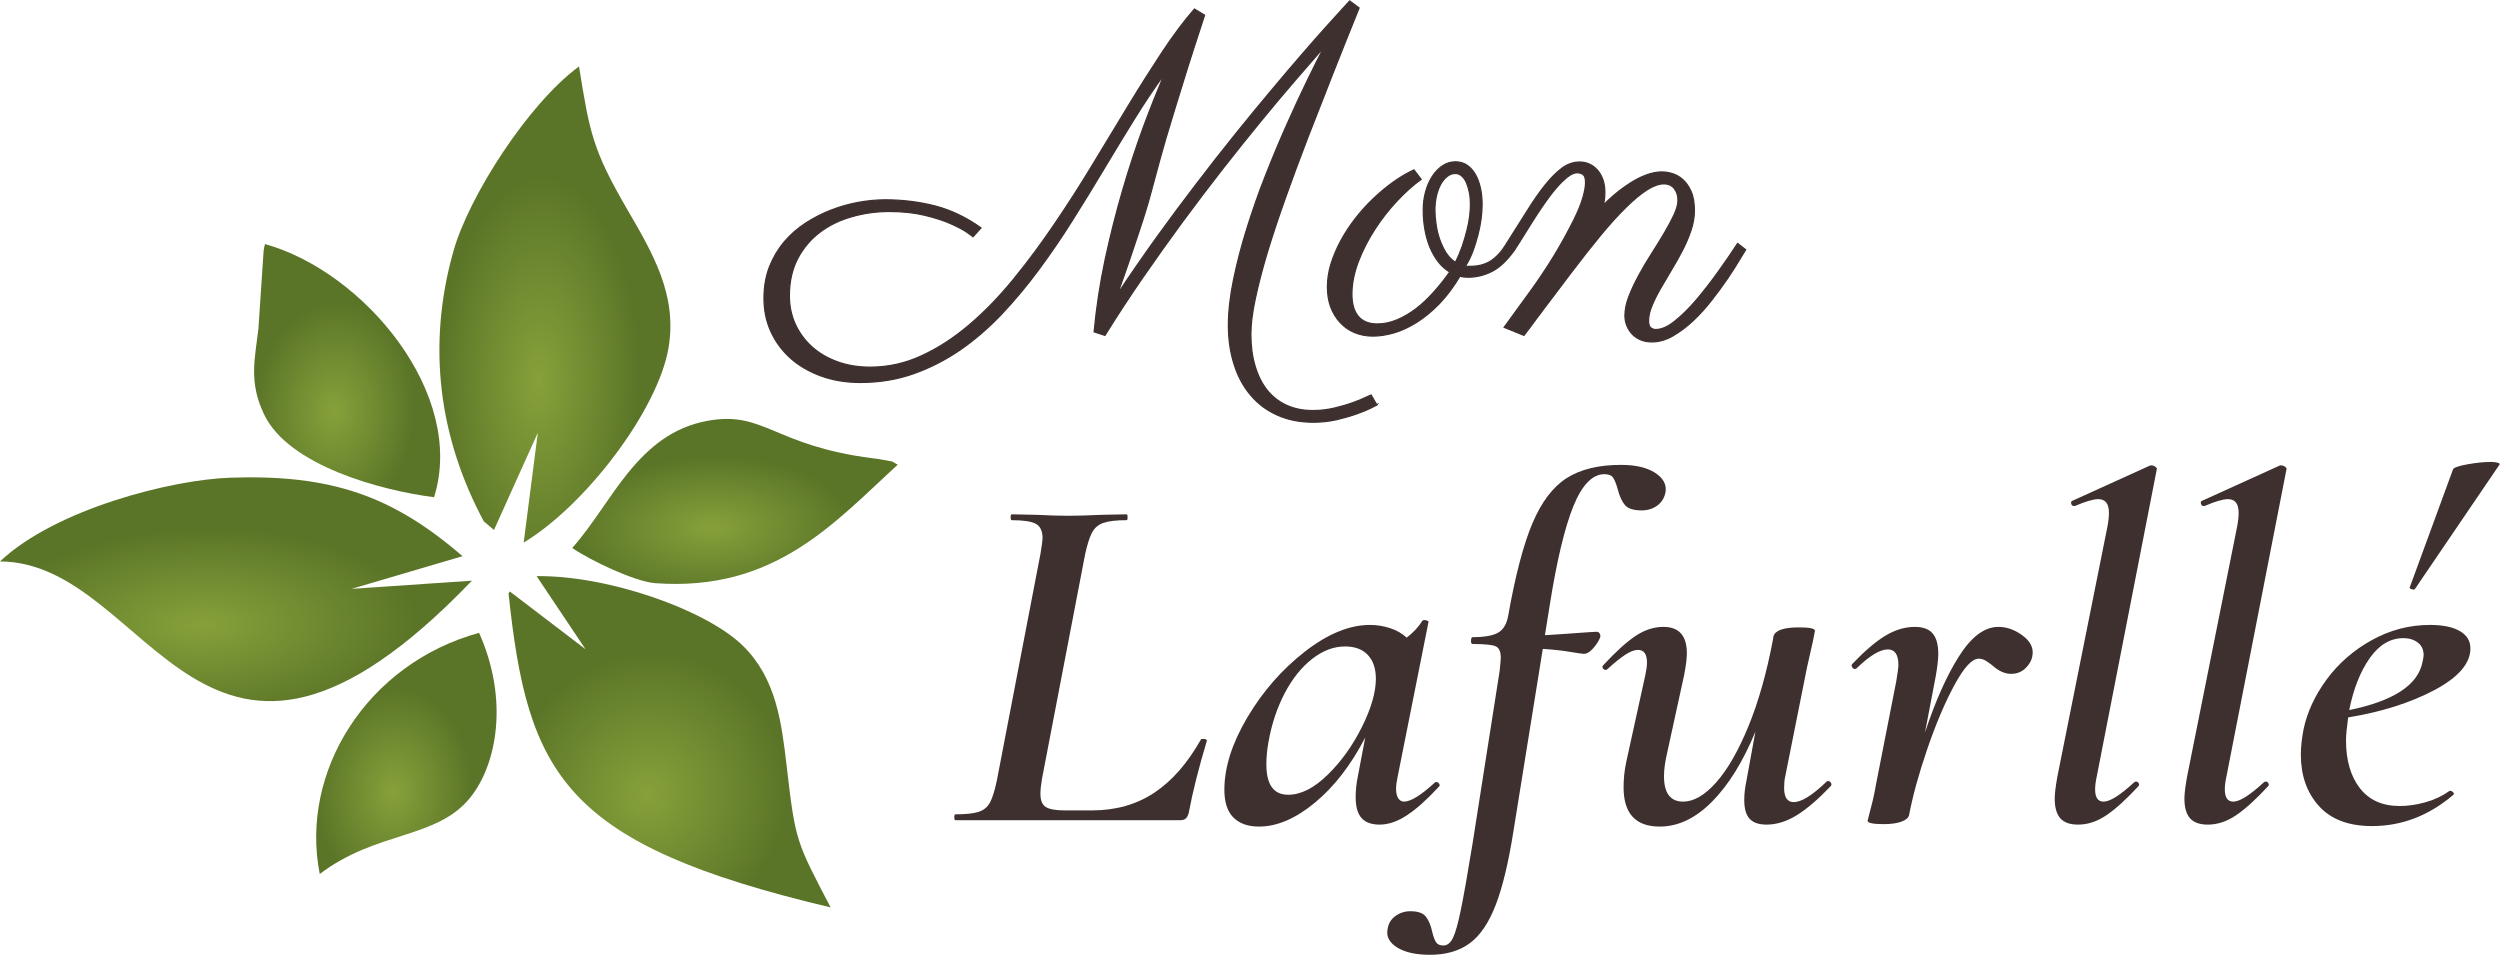 <?xml version="1.0" encoding="UTF-8"?>
<!DOCTYPE svg PUBLIC "-//W3C//DTD SVG 1.1//EN" "http://www.w3.org/Graphics/SVG/1.1/DTD/svg11.dtd">
<!-- Creator: CorelDRAW -->
<svg xmlns="http://www.w3.org/2000/svg" xml:space="preserve" width="1809px" height="691px" version="1.1" shape-rendering="geometricPrecision" text-rendering="geometricPrecision" image-rendering="optimizeQuality" fill-rule="evenodd" clip-rule="evenodd"
viewBox="0 0 169059 64557"
 xmlns:xlink="http://www.w3.org/1999/xlink"
 xmlns:xodm="http://www.corel.com/coreldraw/odm/2003">
 <defs>
    <radialGradient id="id0" gradientUnits="userSpaceOnUse" gradientTransform="matrix(0.062 -0.619 1.378 0.006 -45365 50484)" cx="13723" cy="42258" r="10506" fx="13723" fy="42258">
     <stop offset="0" stop-opacity="1" stop-color="#86A13A"/>
     <stop offset="1" stop-opacity="1" stop-color="#5B7528"/>
    </radialGradient>
    <radialGradient id="id1" gradientUnits="userSpaceOnUse" gradientTransform="matrix(0.046 -1.37 1.013 0.014 -6594 58354)" cx="22593" cy="27794" r="5371" fx="22593" fy="27794">
     <stop offset="0" stop-opacity="1" stop-color="#86A13A"/>
     <stop offset="1" stop-opacity="1" stop-color="#5B7528"/>
    </radialGradient>
    <radialGradient id="id2" gradientUnits="userSpaceOnUse" gradientTransform="matrix(0.03 -1.37 0.669 0.014 18126 75283)" cx="36431" cy="25733" r="10102" fx="36431" fy="25733">
     <stop offset="0" stop-opacity="1" stop-color="#86A13A"/>
     <stop offset="1" stop-opacity="1" stop-color="#5B7528"/>
    </radialGradient>
    <radialGradient id="id3" gradientUnits="userSpaceOnUse" gradientTransform="matrix(0.062 -0.695 1.378 0.007 -4016 68880)" cx="48160" cy="35684" r="6906" fx="48160" fy="35684">
     <stop offset="0" stop-opacity="1" stop-color="#86A13A"/>
     <stop offset="1" stop-opacity="1" stop-color="#5B7528"/>
    </radialGradient>
    <radialGradient id="id4" gradientUnits="userSpaceOnUse" gradientTransform="matrix(0.061 -1.37 1.34 0.014 -30882 112923)" cx="43757" cy="53736" r="7029" fx="43757" fy="53736">
     <stop offset="0" stop-opacity="1" stop-color="#86A13A"/>
     <stop offset="1" stop-opacity="1" stop-color="#5B7528"/>
    </radialGradient>
    <radialGradient id="id5" gradientUnits="userSpaceOnUse" gradientTransform="matrix(0.047 -1.37 1.031 0.014 -29820 89270)" cx="26628" cy="53549" r="5117" fx="26628" fy="53549">
     <stop offset="0" stop-opacity="1" stop-color="#86A13A"/>
     <stop offset="1" stop-opacity="1" stop-color="#5B7528"/>
    </radialGradient>
 </defs>
 <g id="Слой_x0020_1">
  <path fill="#3D302F" fill-rule="nonzero" d="M64606 55455c-48,0 -72,-66 -72,-198 0,-133 24,-199 72,-199 695,0 1217,-55 1564,-165 348,-111 605,-320 773,-629 168,-309 323,-806 467,-1490l2948 -15323c96,-574 144,-927 144,-1060 0,-485 -150,-810 -450,-976 -299,-165 -844,-248 -1635,-248 -48,0 -72,-66 -72,-199 0,-132 24,-198 72,-198l1617 33c911,44 1642,66 2193,66 575,0 1342,-22 2301,-66l1654 -33c47,0 71,66 71,198 0,133 -24,199 -71,199 -695,0 -1217,61 -1564,182 -348,121 -605,342 -773,662 -168,320 -324,811 -467,1473l-2912 15158c-72,419 -108,761 -108,1026 0,441 120,739 360,894 239,154 670,231 1294,231l1833 0c1606,0 3008,-397 4206,-1191 1198,-794 2253,-1997 3163,-3608 0,-22 48,-33 144,-33 192,0 276,44 252,133 -551,1831 -959,3453 -1222,4865 -48,176 -114,303 -198,380 -84,78 -210,116 -378,116l-15206 0z"/>
  <path id="_1" fill="#3D302F" fill-rule="nonzero" d="M97032 52907c23,-22 59,-33 107,-33 72,0 132,38 180,116 48,77 48,138 0,182 -791,860 -1510,1506 -2157,1936 -647,430 -1270,645 -1869,645 -551,0 -959,-149 -1222,-447 -264,-297 -396,-766 -396,-1406 0,-464 48,-927 144,-1390l503 -2648c-958,1853 -2091,3321 -3397,4402 -1306,1081 -2570,1622 -3792,1622 -743,0 -1318,-205 -1726,-613 -407,-408 -611,-1031 -611,-1870 0,-1522 521,-3160 1564,-4915 1042,-1754 2336,-3232 3882,-4435 1546,-1202 3014,-1803 4404,-1803 455,0 904,71 1348,215 443,143 821,358 1132,645 479,-375 827,-750 1043,-1125 48,-44 96,-66 143,-66 72,0 144,16 216,49 72,33 96,61 72,83l-2085 10459c-72,331 -108,606 -108,827 0,265 48,475 144,629 96,154 228,232 396,232 455,0 1150,-431 2085,-1291zm-9922 827c863,0 1755,-452 2678,-1357 923,-904 1695,-1986 2319,-3243 623,-1258 934,-2339 934,-3244 0,-684 -180,-1219 -539,-1605 -360,-386 -875,-579 -1546,-579 -767,0 -1510,281 -2228,844 -720,562 -1337,1335 -1852,2317 -515,982 -881,2079 -1096,3293 -96,529 -144,1037 -144,1522 0,1368 491,2052 1474,2052z"/>
  <path id="_2" fill="#3D302F" fill-rule="nonzero" d="M109613 31427c983,0 1750,176 2301,530 551,353 791,783 719,1290 -72,397 -258,706 -557,927 -300,221 -653,331 -1061,331 -551,0 -928,-121 -1132,-364 -204,-243 -366,-596 -485,-1059 -96,-353 -198,-612 -306,-778 -108,-165 -306,-248 -593,-248 -815,0 -1516,722 -2103,2168 -587,1445 -1120,3679 -1600,6702l-323 2019 1510 -100c1198,-88 1857,-132 1977,-132 95,0 167,39 215,116 48,77 60,160 36,248 -72,221 -227,469 -467,745 -240,276 -467,402 -683,380 -72,0 -371,-44 -899,-132 -527,-88 -1138,-155 -1833,-199l-1977 12279c-336,2141 -737,3818 -1205,5031 -467,1214 -1054,2080 -1761,2598 -707,519 -1600,778 -2678,778 -959,0 -1702,-166 -2229,-496 -527,-331 -743,-740 -647,-1225 48,-375 222,-673 521,-894 300,-220 641,-331 1025,-331 503,0 851,122 1042,364 192,243 336,585 432,1026 72,309 156,541 251,695 96,155 264,232 504,232 263,0 479,-171 647,-513 168,-342 347,-982 539,-1919 192,-938 455,-2433 791,-4485l1833 -11683c48,-486 72,-773 72,-861 0,-419 -120,-678 -359,-778 -240,-99 -755,-149 -1546,-149 -72,0 -108,-66 -108,-198 0,-177 36,-265 108,-265 815,0 1396,-105 1743,-314 348,-210 569,-591 665,-1142 480,-2714 1025,-4794 1636,-6239 611,-1445 1384,-2466 2319,-3061 934,-596 2156,-894 3666,-894z"/>
  <path id="_3" fill="#3D302F" fill-rule="nonzero" d="M123525 52841c24,-22 60,-33 108,-33 72,0 132,38 180,115 48,78 48,149 0,216 -863,904 -1636,1566 -2319,1985 -683,420 -1360,629 -2031,629 -527,0 -911,-132 -1150,-397 -240,-265 -360,-684 -360,-1258 0,-419 48,-849 144,-1290l611 -3343c-839,2030 -1815,3607 -2930,4733 -1114,1125 -2294,1688 -3541,1688 -1629,0 -2444,-883 -2444,-2648 0,-596 60,-1170 180,-1721l1294 -5892c72,-330 108,-606 108,-827 0,-574 -204,-860 -611,-860 -240,0 -528,110 -863,331 -336,220 -731,540 -1186,959 -48,45 -96,67 -144,67 -72,0 -132,-39 -180,-116 -48,-78 -36,-149 36,-215 839,-905 1564,-1561 2175,-1970 611,-408 1240,-612 1887,-612 1055,0 1582,596 1582,1787 0,353 -60,839 -180,1456l-1150 5263c-144,618 -216,1147 -216,1589 0,1147 431,1721 1294,1721 719,0 1462,-431 2229,-1291 767,-861 1492,-2118 2175,-3773 683,-1655 1240,-3619 1671,-5891l36 -232c120,-397 695,-596 1726,-596 719,0 1078,77 1078,232l-143 728c-240,1037 -372,1622 -396,1754l-1474 7381c-48,198 -72,452 -72,761 0,640 216,960 647,960 528,0 1271,-464 2229,-1390z"/>
  <path id="_4" fill="#3D302F" fill-rule="nonzero" d="M135136 42382c575,0 1127,199 1654,596 527,397 743,849 647,1357 -48,309 -204,590 -467,844 -264,253 -588,380 -971,380 -431,0 -863,-198 -1294,-595 -144,-111 -288,-210 -431,-298 -144,-89 -300,-133 -468,-133 -455,0 -1006,602 -1653,1804 -647,1203 -1258,2648 -1834,4336 -575,1688 -982,3172 -1222,4451 -48,177 -222,320 -521,431 -300,110 -701,165 -1205,165 -718,0 -1078,-77 -1078,-232l180 -695c48,-176 108,-413 180,-711 71,-298 143,-657 215,-1076l1366 -6950c96,-574 144,-938 144,-1092 0,-706 -240,-1059 -719,-1059 -527,0 -1234,430 -2121,1290 -24,22 -60,33 -108,33 -72,0 -131,-38 -179,-116 -48,-77 -48,-148 0,-215 838,-882 1587,-1522 2246,-1919 659,-397 1324,-596 1995,-596 552,0 953,149 1205,447 251,298 377,756 377,1373 0,375 -60,894 -179,1556l-720 3773c696,-2118 1462,-3839 2301,-5163 839,-1324 1726,-1986 2660,-1986z"/>
  <path id="_5" fill="#3D302F" fill-rule="nonzero" d="M140529 55753c-552,0 -953,-143 -1205,-430 -251,-287 -377,-728 -377,-1324 0,-331 60,-827 179,-1489l3380 -16880c72,-375 108,-695 108,-960 0,-617 -240,-926 -719,-926 -336,0 -863,154 -1582,463l-72 0c-96,0 -156,-55 -180,-165 -24,-111 12,-177 108,-199l5248 -2383 72 0c96,0 186,33 270,99 84,67 114,122 90,166l-4062 20785c-72,331 -108,618 -108,860 0,552 192,828 575,828 431,0 1114,-431 2049,-1291 48,-44 96,-66 144,-66 72,0 132,38 180,115 48,78 35,149 -36,216 -815,882 -1534,1533 -2157,1952 -623,420 -1258,629 -1905,629z"/>
  <path id="_6" fill="#3D302F" fill-rule="nonzero" d="M165872 31758c24,-132 341,-254 952,-364 612,-110 1157,-166 1636,-166 168,0 312,17 432,50 119,33 167,72 143,116l-5715 8406c-24,67 -102,78 -234,34 -132,-45 -174,-89 -126,-133l2912 -7943zm-1546 10492c863,0 1534,138 2013,413 479,276 719,668 719,1175 0,1015 -809,1953 -2426,2814 -1618,860 -3565,1478 -5842,1853 -96,706 -144,1225 -144,1556 0,1345 312,2421 935,3226 623,806 1522,1208 2696,1208 551,0 1126,-82 1726,-248 599,-165 1150,-424 1653,-778l36 0c72,0 138,34 198,100 60,66 66,121 18,165 -1654,1412 -3487,2118 -5500,2118 -1582,0 -2780,-452 -3595,-1357 -815,-904 -1222,-2063 -1222,-3475 0,-507 60,-1070 179,-1688 240,-1169 761,-2300 1564,-3392 803,-1092 1822,-1980 3056,-2664 1234,-684 2546,-1026 3936,-1026zm-503 2482c48,-221 72,-364 72,-430 0,-375 -132,-662 -396,-861 -263,-198 -587,-298 -970,-298 -887,0 -1648,453 -2283,1357 -635,905 -1096,2074 -1384,3508 3020,-617 4673,-1710 4961,-3276z"/>
  <path id="_7" fill="#3D302F" fill-rule="nonzero" d="M149300 55753c-551,0 -953,-143 -1204,-430 -252,-287 -378,-728 -378,-1324 0,-331 60,-827 180,-1489l3379 -16880c72,-375 108,-695 108,-960 0,-617 -240,-926 -719,-926 -336,0 -863,154 -1582,463l-72 0c-96,0 -156,-55 -179,-165 -25,-111 11,-177 107,-199l5249 -2383 72 0c96,0 185,33 269,99 84,67 114,122 90,166l-4062 20785c-72,331 -108,618 -108,860 0,552 192,828 575,828 432,0 1115,-431 2049,-1291 48,-44 96,-66 144,-66 72,0 132,38 180,115 48,78 36,149 -36,216 -815,882 -1534,1533 -2157,1952 -623,420 -1258,629 -1905,629z"/>
  <path fill="#3D302F" fill-rule="nonzero" d="M93109 27374c-31,21 -166,88 -410,213 -244,119 -561,254 -961,394 -394,140 -846,270 -1350,390 -508,114 -1038,171 -1583,171 -893,0 -1693,-156 -2404,-473 -711,-311 -1308,-752 -1801,-1329 -494,-571 -873,-1261 -1132,-2066 -265,-810 -400,-1703 -400,-2684 0,-945 119,-1983 353,-3115 234,-1126 535,-2289 914,-3489 374,-1194 794,-2393 1267,-3587 472,-1199 950,-2336 1432,-3416 478,-1080 940,-2067 1376,-2965 436,-898 810,-1646 1127,-2243 -571,649 -1220,1397 -1947,2243 -732,847 -1511,1776 -2336,2783 -826,1007 -1687,2082 -2581,3224 -892,1142 -1790,2326 -2699,3556 -909,1236 -1807,2498 -2700,3790 -893,1293 -1744,2596 -2554,3899l-732 -239c156,-1656 405,-3296 753,-4921 353,-1631 747,-3193 1189,-4699 441,-1505 908,-2923 1396,-4247 493,-1323 966,-2507 1407,-3551 -675,935 -1355,1947 -2030,3037 -675,1085 -1355,2207 -2045,3359 -686,1153 -1397,2306 -2129,3468 -727,1163 -1490,2274 -2279,3344 -794,1075 -1625,2071 -2502,3001 -878,924 -1812,1734 -2799,2419 -991,680 -2045,1220 -3167,1620 -1116,394 -2315,592 -3597,592 -982,0 -1875,-151 -2674,-442 -800,-296 -1490,-695 -2061,-1209 -571,-514 -1013,-1117 -1324,-1802 -312,-690 -462,-1438 -462,-2238 0,-778 124,-1490 368,-2123 250,-633 582,-1194 997,-1687 416,-493 904,-919 1454,-1277 555,-358 1132,-654 1744,-888 608,-234 1220,-405 1849,-519 623,-109 1214,-166 1786,-166 1173,0 2299,140 3374,415 1075,280 2108,774 3105,1485l-535 592c-11,-11 -140,-104 -395,-281 -254,-176 -617,-373 -1095,-586 -478,-213 -1064,-405 -1770,-577 -706,-171 -1511,-259 -2414,-259 -867,0 -1714,119 -2529,353 -820,233 -1537,581 -2160,1054 -623,472 -1126,1064 -1500,1781 -374,716 -561,1552 -561,2517 0,691 135,1329 400,1916 270,587 644,1096 1121,1526 473,431 1049,769 1719,1013 670,244 1407,368 2217,368 1220,0 2383,-259 3499,-778 1116,-514 2191,-1215 3224,-2098 1038,-882 2030,-1910 2990,-3089 961,-1173 1880,-2419 2767,-3727 888,-1309 1750,-2648 2581,-4029 830,-1381 1635,-2710 2419,-3992 779,-1283 1542,-2487 2279,-3603 743,-1122 1464,-2088 2175,-2903l686 416c-447,1355 -831,2549 -1158,3577 -322,1033 -602,1936 -841,2715 -239,784 -441,1459 -613,2025 -166,571 -311,1074 -431,1521 -119,446 -228,851 -327,1210 -98,358 -192,716 -290,1074 -94,353 -203,727 -327,1122 -120,394 -265,856 -442,1375 -171,525 -374,1127 -607,1812 -234,686 -514,1495 -852,2425 852,-1288 1729,-2554 2622,-3800 898,-1246 1797,-2456 2690,-3619 887,-1168 1765,-2284 2621,-3349 857,-1064 1667,-2050 2435,-2964 763,-914 1469,-1744 2113,-2487 644,-748 1205,-1381 1682,-1910 473,-525 846,-935 1116,-1231 270,-296 411,-446 421,-457l638 473c-602,1479 -1194,2964 -1780,4449 -587,1485 -1153,2933 -1698,4340 -540,1412 -1049,2767 -1511,4076 -467,1308 -872,2533 -1220,3675 -342,1142 -612,2181 -810,3115 -202,940 -301,1745 -301,2414 0,790 94,1506 286,2145 187,638 457,1178 810,1625 358,446 794,789 1318,1028 520,238 1111,358 1771,358 498,0 981,-57 1453,-166 473,-115 888,-234 1257,-369 363,-130 659,-249 882,-363 218,-109 338,-167 348,-167l395 686z"/>
  <path id="_1_5" fill="#3D302F" fill-rule="nonzero" d="M99100 17987c41,11 83,16 125,16 41,0 83,0 135,0 285,0 545,-26 778,-83 234,-57 447,-146 644,-265 197,-125 389,-286 571,-483 182,-197 358,-436 535,-721l545 425c-488,691 -987,1173 -1506,1449 -519,270 -1064,410 -1640,410 -213,0 -405,-21 -566,-63 -436,733 -903,1350 -1397,1864 -498,509 -1007,930 -1521,1252 -519,327 -1033,560 -1536,711 -509,145 -982,218 -1418,218 -446,0 -857,-78 -1241,-234 -379,-156 -706,-384 -976,-680 -275,-291 -488,-644 -643,-1049 -151,-405 -224,-861 -224,-1365 0,-509 78,-1028 239,-1552 166,-530 384,-1049 665,-1568 280,-519 607,-1018 981,-1500 374,-478 779,-930 1215,-1345 436,-416 888,-789 1355,-1127 467,-332 934,-607 1396,-820l488 639c-534,384 -1080,872 -1635,1464 -550,586 -1054,1230 -1506,1931 -451,696 -820,1422 -1111,2180 -285,758 -431,1490 -431,2196 0,639 141,1137 426,1485 286,348 717,524 1293,524 446,0 888,-93 1324,-275 436,-181 862,-431 1277,-742 415,-317 815,-691 1199,-1121 390,-431 753,-888 1096,-1376 -291,-172 -551,-400 -774,-691 -223,-290 -410,-617 -566,-986 -150,-374 -265,-768 -337,-1194 -78,-426 -114,-862 -114,-1308 0,-447 51,-867 166,-1267 109,-395 264,-743 462,-1039 197,-301 431,-534 690,-706 265,-176 556,-259 867,-259 286,0 540,73 763,218 224,150 410,353 561,607 156,260 270,566 353,924 78,353 119,732 119,1137 0,307 -26,639 -72,1008 -52,363 -125,732 -224,1100 -98,369 -212,737 -347,1096 -140,358 -296,680 -483,965zm-2066 -3784c0,290 26,612 78,955 46,348 129,680 238,1007 115,322 255,623 426,903 177,281 389,499 644,660 182,-353 332,-717 462,-1085 124,-369 233,-727 317,-1075 88,-343 150,-665 186,-966 32,-296 52,-560 52,-784 0,-301 -26,-581 -77,-835 -52,-255 -120,-473 -203,-660 -88,-187 -192,-337 -322,-441 -124,-109 -265,-161 -415,-161 -208,0 -395,67 -566,208 -171,135 -317,316 -441,545 -120,228 -213,493 -281,789 -67,301 -98,612 -98,940z"/>
  <path id="_2_6" fill="#3D302F" fill-rule="nonzero" d="M114581 14229c0,436 -72,882 -228,1334 -151,451 -343,903 -576,1355 -234,446 -483,893 -748,1329 -259,436 -509,856 -742,1261 -234,405 -426,795 -577,1163 -155,369 -228,706 -228,1013 0,233 47,389 150,472 99,78 213,119 333,119 389,0 820,-186 1293,-571 477,-379 960,-856 1453,-1432 493,-582 981,-1210 1469,-1890 488,-680 930,-1324 1324,-1931l545 425c-78,125 -228,364 -441,722 -213,363 -477,773 -789,1235 -317,463 -665,940 -1059,1444 -389,503 -805,965 -1251,1386 -447,420 -909,768 -1376,1038 -473,275 -950,410 -1423,410 -275,0 -524,-41 -747,-135 -223,-93 -416,-218 -571,-379 -156,-161 -281,-353 -374,-571 -88,-218 -135,-446 -135,-690 0,-400 88,-826 265,-1288 176,-462 399,-934 664,-1422 260,-488 551,-976 867,-1469 312,-488 602,-961 867,-1407 265,-447 483,-857 660,-1236 176,-384 264,-711 264,-981 0,-317 -83,-582 -249,-794 -166,-213 -405,-317 -706,-317 -327,0 -701,135 -1126,400 -426,270 -904,664 -1428,1183 -530,514 -1106,1153 -1729,1906 -623,758 -1298,1614 -2030,2580 -415,555 -820,1095 -1215,1609 -176,223 -348,452 -519,685 -171,234 -343,468 -519,691 -171,228 -332,447 -483,654 -156,208 -291,390 -410,540l-1340 -545 1781 -2450c249,-343 509,-712 774,-1111 265,-395 524,-800 784,-1220 259,-421 503,-847 737,-1272 234,-426 452,-841 654,-1246 296,-608 498,-1117 607,-1516 115,-400 167,-722 167,-966 0,-275 -47,-452 -151,-540 -99,-83 -244,-130 -426,-130 -192,0 -415,99 -659,296 -249,203 -509,452 -768,763 -265,307 -530,660 -800,1049 -270,389 -524,779 -768,1163 -244,384 -473,753 -686,1095 -212,343 -389,623 -534,836l-545 -425c519,-810 986,-1553 1406,-2228 421,-675 826,-1256 1215,-1739 395,-488 774,-867 1143,-1137 368,-265 763,-400 1178,-400 223,0 441,42 649,135 208,94 389,229 545,405 156,177 280,390 374,644 88,255 135,550 135,883 0,264 -31,540 -88,820 446,-436 861,-794 1246,-1080 384,-280 742,-509 1064,-675 327,-166 623,-285 898,-358 275,-73 519,-104 743,-104 197,0 420,31 669,104 255,73 493,202 717,395 223,192 415,462 571,799 156,338 233,779 233,1314z"/>
  <path id="_3_7" fill="none" fill-rule="nonzero" stroke="#3D302F" stroke-width="84" stroke-miterlimit="22.926" d="M93109 27374c-31,21 -166,88 -410,213 -244,119 -561,254 -961,394 -394,140 -846,270 -1350,390 -508,114 -1038,171 -1583,171 -893,0 -1693,-156 -2404,-473 -711,-311 -1308,-752 -1801,-1329 -494,-571 -873,-1261 -1132,-2066 -265,-810 -400,-1703 -400,-2684 0,-945 119,-1983 353,-3115 234,-1126 535,-2289 914,-3489 374,-1194 794,-2393 1267,-3587 472,-1199 950,-2336 1432,-3416 478,-1080 940,-2067 1376,-2965 436,-898 810,-1646 1127,-2243 -571,649 -1220,1397 -1947,2243 -732,847 -1511,1776 -2336,2783 -826,1007 -1687,2082 -2581,3224 -892,1142 -1790,2326 -2699,3556 -909,1236 -1807,2498 -2700,3790 -893,1293 -1744,2596 -2554,3899l-732 -239c156,-1656 405,-3296 753,-4921 353,-1631 747,-3193 1189,-4699 441,-1505 908,-2923 1396,-4247 493,-1323 966,-2507 1407,-3551 -675,935 -1355,1947 -2030,3037 -675,1085 -1355,2207 -2045,3359 -686,1153 -1397,2306 -2129,3468 -727,1163 -1490,2274 -2279,3344 -794,1075 -1625,2071 -2502,3001 -878,924 -1812,1734 -2799,2419 -991,680 -2045,1220 -3167,1620 -1116,394 -2315,592 -3597,592 -982,0 -1875,-151 -2674,-442 -800,-296 -1490,-695 -2061,-1209 -571,-514 -1013,-1117 -1324,-1802 -312,-690 -462,-1438 -462,-2238 0,-778 124,-1490 368,-2123 250,-633 582,-1194 997,-1687 416,-493 904,-919 1454,-1277 555,-358 1132,-654 1744,-888 608,-234 1220,-405 1849,-519 623,-109 1214,-166 1786,-166 1173,0 2299,140 3374,415 1075,280 2108,774 3105,1485l-535 592c-11,-11 -140,-104 -395,-281 -254,-176 -617,-373 -1095,-586 -478,-213 -1064,-405 -1770,-577 -706,-171 -1511,-259 -2414,-259 -867,0 -1714,119 -2529,353 -820,233 -1537,581 -2160,1054 -623,472 -1126,1064 -1500,1781 -374,716 -561,1552 -561,2517 0,691 135,1329 400,1916 270,587 644,1096 1121,1526 473,431 1049,769 1719,1013 670,244 1407,368 2217,368 1220,0 2383,-259 3499,-778 1116,-514 2191,-1215 3224,-2098 1038,-882 2030,-1910 2990,-3089 961,-1173 1880,-2419 2767,-3727 888,-1309 1750,-2648 2581,-4029 830,-1381 1635,-2710 2419,-3992 779,-1283 1542,-2487 2279,-3603 743,-1122 1464,-2088 2175,-2903l686 416c-447,1355 -831,2549 -1158,3577 -322,1033 -602,1936 -841,2715 -239,784 -441,1459 -613,2025 -166,571 -311,1074 -431,1521 -119,446 -228,851 -327,1210 -98,358 -192,716 -290,1074 -94,353 -203,727 -327,1122 -120,394 -265,856 -442,1375 -171,525 -374,1127 -607,1812 -234,686 -514,1495 -852,2425 852,-1288 1729,-2554 2622,-3800 898,-1246 1797,-2456 2690,-3619 887,-1168 1765,-2284 2621,-3349 857,-1064 1667,-2050 2435,-2964 763,-914 1469,-1744 2113,-2487 644,-748 1205,-1381 1682,-1910 473,-525 846,-935 1116,-1231 270,-296 411,-446 421,-457l638 473c-602,1479 -1194,2964 -1780,4449 -587,1485 -1153,2933 -1698,4340 -540,1412 -1049,2767 -1511,4076 -467,1308 -872,2533 -1220,3675 -342,1142 -612,2181 -810,3115 -202,940 -301,1745 -301,2414 0,790 94,1506 286,2145 187,638 457,1178 810,1625 358,446 794,789 1318,1028 520,238 1111,358 1771,358 498,0 981,-57 1453,-166 473,-115 888,-234 1257,-369 363,-130 659,-249 882,-363 218,-109 338,-167 348,-167l395 686z"/>
  <path id="_4_8" fill="none" fill-rule="nonzero" stroke="#3D302F" stroke-width="84" stroke-miterlimit="22.926" d="M99100 17987c41,11 83,16 125,16 41,0 83,0 135,0 285,0 545,-26 778,-83 234,-57 447,-146 644,-265 197,-125 389,-286 571,-483 182,-197 358,-436 535,-721l545 425c-488,691 -987,1173 -1506,1449 -519,270 -1064,410 -1640,410 -213,0 -405,-21 -566,-63 -436,733 -903,1350 -1397,1864 -498,509 -1007,930 -1521,1252 -519,327 -1033,560 -1536,711 -509,145 -982,218 -1418,218 -446,0 -857,-78 -1241,-234 -379,-156 -706,-384 -976,-680 -275,-291 -488,-644 -643,-1049 -151,-405 -224,-861 -224,-1365 0,-509 78,-1028 239,-1552 166,-530 384,-1049 665,-1568 280,-519 607,-1018 981,-1500 374,-478 779,-930 1215,-1345 436,-416 888,-789 1355,-1127 467,-332 934,-607 1396,-820l488 639c-534,384 -1080,872 -1635,1464 -550,586 -1054,1230 -1506,1931 -451,696 -820,1422 -1111,2180 -285,758 -431,1490 -431,2196 0,639 141,1137 426,1485 286,348 717,524 1293,524 446,0 888,-93 1324,-275 436,-181 862,-431 1277,-742 415,-317 815,-691 1199,-1121 390,-431 753,-888 1096,-1376 -291,-172 -551,-400 -774,-691 -223,-290 -410,-617 -566,-986 -150,-374 -265,-768 -337,-1194 -78,-426 -114,-862 -114,-1308 0,-447 51,-867 166,-1267 109,-395 264,-743 462,-1039 197,-301 431,-534 690,-706 265,-176 556,-259 867,-259 286,0 540,73 763,218 224,150 410,353 561,607 156,260 270,566 353,924 78,353 119,732 119,1137 0,307 -26,639 -72,1008 -52,363 -125,732 -224,1100 -98,369 -212,737 -347,1096 -140,358 -296,680 -483,965zm-2066 -3784c0,290 26,612 78,955 46,348 129,680 238,1007 115,322 255,623 426,903 177,281 389,499 644,660 182,-353 332,-717 462,-1085 124,-369 233,-727 317,-1075 88,-343 150,-665 186,-966 32,-296 52,-560 52,-784 0,-301 -26,-581 -77,-835 -52,-255 -120,-473 -203,-660 -88,-187 -192,-337 -322,-441 -124,-109 -265,-161 -415,-161 -208,0 -395,67 -566,208 -171,135 -317,316 -441,545 -120,228 -213,493 -281,789 -67,301 -98,612 -98,940z"/>
  <path id="_5_9" fill="none" fill-rule="nonzero" stroke="#3D302F" stroke-width="84" stroke-miterlimit="22.926" d="M114581 14229c0,436 -72,882 -228,1334 -151,451 -343,903 -576,1355 -234,446 -483,893 -748,1329 -259,436 -509,856 -742,1261 -234,405 -426,795 -577,1163 -155,369 -228,706 -228,1013 0,233 47,389 150,472 99,78 213,119 333,119 389,0 820,-186 1293,-571 477,-379 960,-856 1453,-1432 493,-582 981,-1210 1469,-1890 488,-680 930,-1324 1324,-1931l545 425c-78,125 -228,364 -441,722 -213,363 -477,773 -789,1235 -317,463 -665,940 -1059,1444 -389,503 -805,965 -1251,1386 -447,420 -909,768 -1376,1038 -473,275 -950,410 -1423,410 -275,0 -524,-41 -747,-135 -223,-93 -416,-218 -571,-379 -156,-161 -281,-353 -374,-571 -88,-218 -135,-446 -135,-690 0,-400 88,-826 265,-1288 176,-462 399,-934 664,-1422 260,-488 551,-976 867,-1469 312,-488 602,-961 867,-1407 265,-447 483,-857 660,-1236 176,-384 264,-711 264,-981 0,-317 -83,-582 -249,-794 -166,-213 -405,-317 -706,-317 -327,0 -701,135 -1126,400 -426,270 -904,664 -1428,1183 -530,514 -1106,1153 -1729,1906 -623,758 -1298,1614 -2030,2580 -415,555 -820,1095 -1215,1609 -176,223 -348,452 -519,685 -171,234 -343,468 -519,691 -171,228 -332,447 -483,654 -156,208 -291,390 -410,540l-1340 -545 1781 -2450c249,-343 509,-712 774,-1111 265,-395 524,-800 784,-1220 259,-421 503,-847 737,-1272 234,-426 452,-841 654,-1246 296,-608 498,-1117 607,-1516 115,-400 167,-722 167,-966 0,-275 -47,-452 -151,-540 -99,-83 -244,-130 -426,-130 -192,0 -415,99 -659,296 -249,203 -509,452 -768,763 -265,307 -530,660 -800,1049 -270,389 -524,779 -768,1163 -244,384 -473,753 -686,1095 -212,343 -389,623 -534,836l-545 -425c519,-810 986,-1553 1406,-2228 421,-675 826,-1256 1215,-1739 395,-488 774,-867 1143,-1137 368,-265 763,-400 1178,-400 223,0 441,42 649,135 208,94 389,229 545,405 156,177 280,390 374,644 88,255 135,550 135,883 0,264 -31,540 -88,820 446,-436 861,-794 1246,-1080 384,-280 742,-509 1064,-675 327,-166 623,-285 898,-358 275,-73 519,-104 743,-104 197,0 420,31 669,104 255,73 493,202 717,395 223,192 415,462 571,799 156,338 233,779 233,1314z"/>
  <g id="_2688396702496">
   <path fill="url(#id0)" d="M31278 37601c-4738,-4089 -8884,-5539 -15706,-5308 -3966,134 -11817,2116 -15572,5663 10287,51 13640,20337 31914,1301l-8137 554 7501 -2210z"/>
   <path fill="url(#id1)" d="M17857 28010c1654,3475 7916,5147 11494,5604 2192,-6939 -4700,-15238 -11424,-17119 -64,156 -86,373 -102,485l-350 5243c-246,2075 -661,3597 382,5787z"/>
   <path fill="url(#id2)" d="M30667 16957c-1836,6481 -947,12698 2050,18291l688 579 2965 -6577 -957 7431c4246,-2562 9102,-9022 9799,-13189 600,-3586 -1098,-6417 -2798,-9346 -2335,-4020 -2540,-5181 -3259,-9664 -3451,2535 -7445,8790 -8488,12475z"/>
   <path fill="url(#id3)" d="M47887 28439c-4818,857 -6501,5606 -9192,8606 1225,848 4252,2282 5615,2382 8089,592 12103,-4089 16396,-8010 -620,-354 -92,-137 -1008,-335 -261,-56 -439,-70 -698,-104 -6682,-857 -7318,-3214 -11113,-2539z"/>
   <path fill="url(#id4)" d="M50245 43666c-2494,-2450 -9167,-4782 -13958,-4715l3306 4940 -5120 -3905 -82 142c1299,12283 3717,16950 21780,21225 -2333,-4458 -2382,-4466 -2969,-9517 -349,-3006 -713,-5966 -2957,-8170z"/>
   <path fill="url(#id5)" d="M31798 53927c1819,-2257 2614,-6638 600,-11142 -7615,2090 -12140,9414 -10775,16309 3849,-2930 7898,-2343 10175,-5167z"/>
  </g>
 </g>
</svg>
